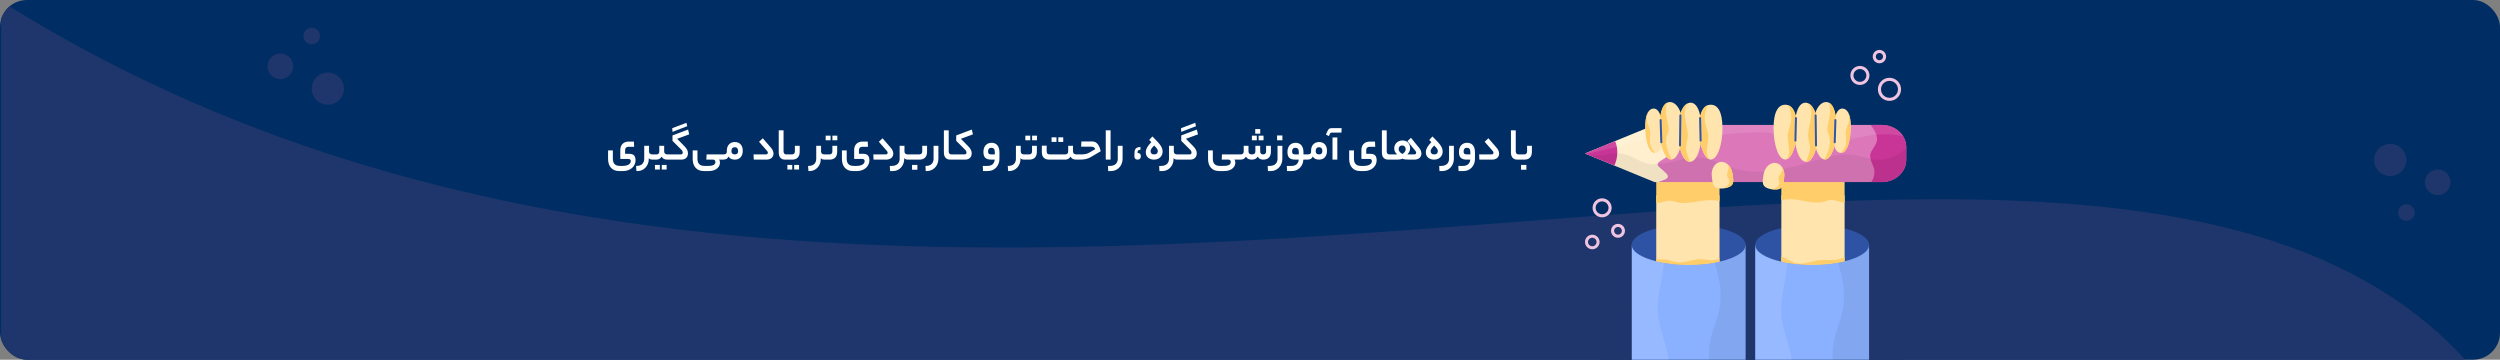 <svg width="1112" height="160" viewBox="0 0 1112 160" fill="none" xmlns="http://www.w3.org/2000/svg">
<rect x="0" y="0" width="1112" height="160" fill="#808080" stroke="none"/>
<g clip-path="url(#clip0_10291_106736)">
<rect width="1112" height="160" rx="12" fill="#002E64"/>
<path d="M0.5 161V0.5C394.5 249 924 -31 1097.5 161H0.5Z" fill="#1E366B"/>
<path d="M849.97 153.45C849.071 162.149 835.484 165.748 827.634 167.096C827.608 167.1 827.594 167.106 827.568 167.113C825.216 167.612 822.557 167.939 819.498 168.028C818.026 168.073 816.48 168.046 814.874 167.963C810.716 167.763 806.151 167.21 801.474 166.632C799.954 166.343 798.422 166.054 796.882 165.799C794.983 165.469 793.058 165.187 791.125 165.029C788.153 164.767 785.195 164.767 782.243 164.95C781.643 164.939 781.057 164.95 780.477 164.963C779.824 164.977 779.178 165.001 778.538 165.042C776.779 165.153 775.146 165.29 773.594 165.455C773.587 165.455 773.567 165.459 773.56 165.459C768.323 166.023 764.092 166.886 759.86 167.712C759.161 167.846 758.454 167.984 757.748 168.114L757.721 168.118L742.262 169.993H742.255C741.989 170.003 741.716 170.01 741.442 170.02C741.276 170.03 741.116 170.034 740.949 170.037C738.684 170.103 736.478 170.034 734.359 169.852C734.093 169.831 733.833 169.803 733.566 169.772C733.08 169.721 732.593 169.662 732.107 169.604C731.827 169.569 731.554 169.532 731.267 169.49C730.428 169.377 729.595 169.239 728.782 169.074C728.369 168.995 727.969 168.919 727.562 168.83C727.389 168.795 727.209 168.758 727.043 168.716C726.523 168.599 726.01 168.472 725.497 168.345C713.782 165.373 706.159 156.732 712.323 149.958C717.927 143.794 723.278 135.067 720.766 129.477C716.354 119.673 704.407 115.06 720.512 105.332C730.354 99.391 751.038 105.965 773.201 105.731C784.335 105.614 794.124 102.177 803.892 99.415C813.654 96.656 825.555 94.462 835.664 96.87C843.38 98.71 848.191 102.951 849.511 107.286C850.697 111.2 849.351 115.311 845.732 118.806C842.094 122.318 836.177 125.321 834.704 129.236C833.105 133.484 837.143 137.709 841.354 141.448C845.559 145.19 850.417 149.129 849.97 153.45Z" fill="#1E366B"/>
<path d="M776.448 108.93V160.696C775.583 160.909 774.711 161.141 773.846 161.38C773.839 161.38 773.819 161.387 773.813 161.387C769.248 162.681 764.683 164.426 760.118 166.026L758.028 166.51L758.002 166.517L742.563 170.134H742.556L741.731 170.326C740.866 170.36 740.008 170.379 739.149 170.346C737.659 170.293 736.161 170.134 734.671 169.862C734.405 169.822 734.145 169.769 733.879 169.709C733.393 169.61 732.907 169.497 732.422 169.384C732.142 169.318 731.869 169.245 731.583 169.165C730.751 168.933 729.919 168.661 729.101 168.362C728.688 168.209 728.289 168.063 727.883 167.891C727.71 167.824 727.531 167.751 727.364 167.672C726.852 167.459 726.333 167.227 725.82 166.988V108.93H776.448Z" fill="#8AB1FF"/>
<path opacity="0.102" d="M741.733 170.333C740.874 170.366 740.009 170.386 739.151 170.353C734.646 170.2 730.147 169.059 725.809 167.002V108.937H739.53C739.936 111.253 740.169 113.602 740.103 115.766C739.856 123.876 736.828 131.515 737.461 139.565C738.066 147.138 741.839 153.396 742.199 161.015C742.352 164.128 741.906 167.234 741.733 170.333Z" fill="white"/>
<path opacity="0.059" d="M776.451 108.93V160.703C771 162.017 765.564 164.128 760.114 166.026C760.147 165.714 760.167 165.389 760.18 165.057C760.373 160.962 759.981 156.794 760.533 152.785C761.318 147.171 763.88 142.571 764.858 137.023C765.717 132.099 765.264 126.756 764.133 121.984C763.028 117.285 761.305 113.064 759.555 108.936H776.451V108.93Z" fill="black"/>
<path d="M776.45 108.929C776.45 111.949 772.137 114.617 765.563 116.216C765.33 116.269 765.084 116.335 764.837 116.375C760.885 117.278 756.18 117.796 751.129 117.796C746.072 117.796 741.367 117.278 737.421 116.389C737.175 116.335 736.935 116.269 736.695 116.216C730.114 114.617 725.809 111.949 725.809 108.929C725.809 105.902 730.107 103.241 736.695 101.628C736.928 101.575 737.175 101.509 737.421 101.456C741.374 100.566 746.078 100.049 751.129 100.049C756.187 100.049 760.891 100.567 764.837 101.469C765.084 101.509 765.323 101.575 765.563 101.628C772.137 103.241 776.45 105.916 776.45 108.929Z" fill="#2E53A4"/>
<path d="M764.841 86.872V116.379C760.888 117.282 756.184 117.799 751.133 117.799C746.075 117.799 741.371 117.282 737.425 116.392C737.178 116.339 736.939 116.273 736.699 116.22V86.872H764.841Z" fill="#FFE4AD"/>
<path d="M736.699 79.729V90.322C738.729 90.288 740.785 89.18 742.881 89.319C743.893 89.392 744.838 89.737 745.803 89.963C749.17 90.733 752.73 89.996 756.157 89.452C759.038 88.994 762.146 88.709 764.848 89.499V81.123C763.224 80.353 761.128 80.566 759.218 80.512C757.368 80.459 755.551 80.134 753.748 79.723H736.699V79.729Z" fill="#FFCE6B"/>
<path d="M831.362 108.93V162.614C830.185 163.351 829.007 163.995 827.796 164.566C827.776 164.572 827.762 164.586 827.742 164.592C823.603 166.51 819.298 167.406 815.006 167.147C814.36 167.127 813.721 167.061 813.082 166.975C809.236 166.451 805.463 165.05 801.683 163.67C800.166 163.112 798.635 162.555 797.098 162.064C795.202 161.426 793.279 160.882 791.349 160.577C788.381 160.073 785.426 160.073 782.478 160.424C781.893 160.484 781.3 160.564 780.715 160.657V108.943H831.362V108.93Z" fill="#8AB1FF"/>
<path opacity="0.059" d="M831.365 108.93V162.614C826.161 165.88 820.571 167.479 815.008 167.147C815.048 166.762 815.074 166.358 815.094 165.953C815.287 161.791 814.895 157.557 815.447 153.482C816.232 147.775 818.794 143.102 819.772 137.468C820.631 132.464 820.178 127.035 819.047 122.19C817.942 117.411 816.219 113.131 814.469 108.93H831.365Z" fill="black"/>
<path opacity="0.102" d="M797.106 162.056C795.21 161.419 793.286 160.875 791.357 160.57C788.389 160.065 785.434 160.065 782.486 160.417C781.901 160.477 781.308 160.556 780.723 160.649V108.936H794.444C794.85 111.285 795.083 113.674 795.017 115.871C794.77 124.107 791.743 131.866 792.375 140.049C792.98 147.741 796.747 154.092 797.106 161.844C797.106 161.91 797.119 161.977 797.106 162.056Z" fill="white"/>
<path d="M831.365 108.928C831.365 111.948 827.053 114.616 820.478 116.215C816.392 117.211 811.408 117.795 806.044 117.795C800.987 117.795 796.282 117.277 792.336 116.388C785.349 114.808 780.73 112.054 780.73 108.928C780.73 105.795 785.349 103.048 792.336 101.462C796.289 100.572 800.993 100.055 806.044 100.055C811.408 100.055 816.385 100.639 820.478 101.634C827.053 103.24 831.365 105.915 831.365 108.928Z" fill="#2E53A4"/>
<path d="M820.482 86.867V116.215C816.396 117.21 811.412 117.794 806.048 117.794C800.991 117.794 796.286 117.277 792.34 116.387V86.867H820.482Z" fill="#FFE4AD"/>
<path d="M820.477 77.59V90.14C818.447 90.1 816.391 88.786 814.295 88.952C813.283 89.038 812.338 89.45 811.373 89.715C808.006 90.624 804.446 89.755 801.019 89.111C798.138 88.574 795.03 88.235 792.328 89.164V79.242C793.952 78.333 796.048 78.585 797.958 78.519C799.808 78.453 801.624 78.074 803.428 77.59H820.477Z" fill="#FFCE6B"/>
<path d="M820.474 114.379V116.224C816.388 117.22 811.404 117.804 806.04 117.804C800.983 117.804 796.278 117.286 792.332 116.397V113.975C794.987 115.295 797.549 117.028 800.497 117.207C803.192 117.379 805.787 116.211 808.476 115.806C811.144 115.415 813.873 115.773 816.548 115.501C817.892 115.355 819.27 115.003 820.474 114.379Z" fill="#FFCE6B"/>
<path d="M764.845 114.803V116.382C760.892 117.285 756.188 117.803 751.137 117.803C746.079 117.803 741.375 117.285 737.428 116.396C737.182 116.342 736.943 116.276 736.703 116.223V114.949C737.043 115.121 737.428 115.234 737.794 115.307C738.759 115.48 739.751 115.4 740.736 115.5C742.586 115.679 744.349 116.455 746.206 116.641C749.753 116.993 753.206 115.148 756.773 115.274C758.896 115.36 761.045 116.123 763.102 115.599C763.727 115.447 764.313 115.168 764.845 114.803Z" fill="#FFCE6B"/>
<path d="M847.9 65.459V71.1C847.9 76.562 843.023 80.989 837 80.989H735.918V55.57H837C841.099 55.57 844.68 57.628 846.53 60.661C847.408 62.081 847.9 63.72 847.9 65.459Z" fill="#DC77BA"/>
<path d="M847.898 65.459V71.1C847.898 76.562 843.02 80.989 836.998 80.989H832.326C832.453 80.803 832.579 80.604 832.699 80.405C833.704 78.706 833.99 76.675 833.504 74.803C833.132 73.41 832.346 72.062 832.014 70.689C831.867 70.098 831.807 69.507 831.887 68.91C832.167 66.793 834.17 65.18 834.742 63.109C835.454 60.495 833.757 57.88 832.133 55.623C832.113 55.61 832.107 55.583 832.087 55.563H836.998C843.02 55.57 847.898 59.997 847.898 65.459Z" fill="#C93497"/>
<path opacity="0.059" d="M847.9 66.048V71.098C847.9 76.561 843.023 80.987 837 80.987H735.918V72.851C737.382 72.93 738.846 72.89 740.297 72.704C745.288 72.067 750.052 69.891 755.09 70.037C760.799 70.203 765.83 73.282 771.24 74.915C782.906 78.419 795.596 75.047 807.254 71.517C812.838 69.838 818.667 68.099 824.47 68.935C827.032 69.306 829.494 70.176 832.023 70.68C832.861 70.846 833.7 70.972 834.551 71.032C839.263 71.351 843.954 69.466 847.375 66.512C847.548 66.366 847.727 66.214 847.9 66.048Z" fill="black"/>
<path d="M738.199 74.463C737.794 74.118 737.361 73.74 737.308 73.242C737.288 73.089 737.314 72.937 737.374 72.791C737.521 72.412 737.853 72.08 738.193 71.822C739.098 71.165 740.163 70.72 740.994 69.983C741.826 69.253 742.378 68.072 741.853 67.129C741.653 66.771 741.327 66.492 741.001 66.22C740.169 65.537 739.311 64.893 738.439 64.276C737.813 63.844 737.101 63.207 737.348 62.523C737.494 62.105 737.947 61.866 738.339 61.641C738.938 61.289 739.484 60.871 739.99 60.4C740.316 60.094 740.615 59.743 740.821 59.364C741.001 59.026 741.101 58.674 741.054 58.296C740.954 57.453 740.189 56.829 739.411 56.391C738.812 56.053 738.193 55.774 737.541 55.562H735.917L732.377 57.022L718.422 62.756L705 68.278L705.559 68.51L706.604 68.941L718.036 73.64L732.623 79.633L735.91 80.987H737.507C738.426 80.662 739.344 80.323 740.256 79.978C740.948 79.713 741.746 79.348 741.866 78.664C741.966 78.073 741.513 77.529 741.074 77.091C740.163 76.175 739.191 75.299 738.199 74.463Z" fill="#FFEFCF"/>
<path d="M719.382 67.759C719.382 67.912 719.382 68.078 719.362 68.237C719.308 70.188 718.829 72.033 718.044 73.639L706.612 68.94L705.567 68.509L705.008 68.277L718.43 62.755C718.756 63.558 718.996 64.414 719.162 65.297C719.308 66.093 719.382 66.916 719.382 67.759Z" fill="#C93497"/>
<path opacity="0.102" d="M846.53 60.66C843.249 59.804 839.749 59.605 836.322 59.797C831.144 60.109 826.1 61.291 821.043 62.326C813.084 63.939 804.56 65.153 796.973 62.472C794.518 61.603 792.235 60.342 789.713 59.645C786.732 58.815 783.564 58.795 780.457 58.875C775.446 59.001 770.442 59.359 765.477 59.944C762.343 60.315 759.156 60.767 756.028 60.295C753.493 59.917 751.09 58.935 748.542 58.63C745.953 58.318 743.365 58.729 740.822 59.366C739.525 59.685 738.234 60.07 736.956 60.448C736.61 60.547 736.257 60.654 735.918 60.753C734.527 61.165 733.13 61.563 731.726 61.948C727.553 63.129 723.361 64.244 719.155 65.299C714.65 66.441 710.118 67.503 705.567 68.505L705.008 68.273L718.43 62.751L732.385 57.017L735.925 55.557H837.007C841.1 55.57 844.68 57.627 846.53 60.66Z" fill="white"/>
<path opacity="0.059" d="M741.868 78.672C741.748 79.355 740.956 79.72 740.257 79.986C739.346 80.331 738.434 80.669 737.509 80.995H735.912L732.625 79.641L718.038 73.648L706.605 68.949C708.735 69.154 710.898 69.154 713.027 68.936C715.143 68.716 717.253 68.278 719.356 68.245C720.114 68.232 720.873 68.259 721.631 68.385C724.406 68.836 726.815 70.323 729.311 71.511C730.103 71.889 730.948 72.241 731.813 72.513C733.157 72.938 734.548 73.183 735.912 73.07C736.398 73.037 736.89 72.944 737.369 72.798C737.316 72.944 737.289 73.09 737.303 73.249C737.356 73.747 737.789 74.126 738.195 74.471C739.186 75.307 740.151 76.183 741.069 77.105C741.515 77.537 741.968 78.081 741.868 78.672Z" fill="black"/>
<path d="M823.139 58.224C822.726 65.173 820.896 67.967 818.86 68.013H818.667C817.496 67.94 816.498 67.011 815.919 64.974C815.905 64.914 815.886 64.854 815.872 64.781C815.872 64.781 815.872 64.781 815.872 64.768C815.433 63.135 815.267 60.846 815.446 57.773C815.613 54.959 815.959 52.881 816.451 51.401V51.388C816.464 51.361 816.464 51.355 816.478 51.342C817.25 49.072 818.348 48.222 819.632 48.289C820.47 48.335 821.256 48.786 821.881 49.742V49.755C822.833 51.242 823.385 53.91 823.139 58.224Z" fill="#FFE4AD"/>
<path d="M816.86 56.984C816.86 59.964 816.514 62.718 815.922 64.975C815.802 65.459 815.662 65.93 815.509 66.368C814.564 69.182 813.2 70.954 811.669 70.954C811.623 70.954 811.563 70.954 811.516 70.941C810.046 70.822 808.741 69.076 807.83 66.328C807.796 66.236 807.757 66.143 807.737 66.043C806.951 63.607 806.492 60.442 806.492 56.977C806.492 54.249 806.858 52 807.477 50.228C807.49 50.135 807.524 50.048 807.557 49.956C808.662 46.903 810.472 45.383 812.262 45.383C812.701 45.383 813.113 45.476 813.493 45.668C814.917 46.332 815.935 48.243 816.454 51.389V51.402C816.481 51.449 816.481 51.482 816.481 51.535C816.727 53.075 816.86 54.88 816.86 56.984Z" fill="#FFE4AD"/>
<path d="M808.563 58.239C808.563 61.073 808.304 63.562 807.838 65.612C807.804 65.752 807.765 65.911 807.731 66.05C806.806 69.807 805.196 71.984 803.373 71.984H803.326C801.31 71.937 799.566 69.243 798.728 64.716C798.741 64.703 798.741 64.703 798.728 64.69C798.681 64.404 798.635 64.112 798.588 63.814C798.342 62.161 798.195 60.29 798.195 58.232C798.195 55.631 798.395 53.421 798.741 51.635C798.741 51.622 798.741 51.622 798.741 51.609C798.788 51.397 798.834 51.197 798.894 50.992C798.894 50.978 798.894 50.978 798.894 50.965C799.713 47.421 801.216 45.669 803.08 45.669C803.599 45.669 804.111 45.808 804.61 46.08C805.748 46.718 806.753 48.091 807.478 50.215C807.512 50.321 807.552 50.441 807.585 50.547C807.585 50.547 807.585 50.547 807.585 50.56C808.197 52.545 808.563 55.093 808.563 58.239Z" fill="#FFE4AD"/>
<path d="M799.244 56.985C799.244 59.055 799.078 61.013 798.785 62.779C798.725 63.13 798.652 63.475 798.585 63.82C797.827 67.464 796.489 70.085 794.899 70.769C794.626 70.902 794.34 70.962 794.06 70.962C791.205 70.962 788.883 64.71 788.883 56.991C788.883 49.286 791.205 46.578 794.06 46.578C794.533 46.578 794.998 46.651 795.438 46.817C796.895 47.348 798.093 48.815 798.745 51.629C798.745 51.642 798.745 51.642 798.745 51.655C798.791 51.834 798.825 52.007 798.865 52.186C799.104 53.5 799.244 55.093 799.244 56.985Z" fill="#FFE4AD"/>
<path d="M823.142 58.225C822.73 65.174 820.9 67.968 818.863 68.015C819.396 67.152 820.188 66.362 820.64 65.44C821.778 63.11 820.613 60.296 821.152 57.768C821.459 56.374 822.264 55.12 822.49 53.712C822.703 52.379 822.397 51.038 821.884 49.764C822.836 51.244 823.388 53.912 823.142 58.225Z" fill="#FFCE6B"/>
<path d="M816.373 55.246C816.254 56.241 816.041 57.23 816.027 58.239C816.014 59.102 816.147 59.951 816.207 60.814C816.28 62.135 816.134 63.462 815.874 64.776C815.874 64.79 815.874 64.79 815.874 64.79C815.768 65.32 815.648 65.851 815.508 66.376C814.563 69.19 813.199 70.962 811.669 70.962C811.622 70.962 811.562 70.962 811.516 70.948C811.635 70.676 811.775 70.404 811.908 70.132C813.452 66.966 814.643 63.29 813.485 59.965C813.239 59.268 812.893 58.591 812.807 57.861C812.727 57.243 812.84 56.62 812.973 56.002C813.386 53.945 813.918 51.914 814.031 49.817C814.091 48.423 813.958 46.983 813.499 45.669C814.923 46.333 815.941 48.244 816.46 51.39C816.473 51.363 816.473 51.357 816.487 51.343V51.536C816.513 52.777 816.513 54.005 816.373 55.246Z" fill="#FFCE6B"/>
<path d="M807.836 65.095V65.612C807.836 65.851 807.836 66.097 807.823 66.336C807.789 66.243 807.749 66.15 807.73 66.05C806.805 69.807 805.194 71.984 803.371 71.984H803.324C804.01 69.953 805.088 67.988 805.068 65.851C805.054 64.385 804.522 62.978 804.336 61.538C803.97 58.737 804.881 55.956 805.367 53.188C805.78 50.799 805.82 48.131 804.609 46.094C805.746 46.731 806.751 48.105 807.477 50.228C807.49 50.136 807.523 50.049 807.556 49.956C807.57 50.155 807.583 50.361 807.583 50.56C807.583 50.56 807.583 50.56 807.583 50.574C807.596 50.713 807.596 50.859 807.596 50.998C807.676 55.697 807.756 60.403 807.836 65.095Z" fill="#FFCE6B"/>
<path d="M798.851 52.174C798.778 53.819 798.605 55.459 798.592 57.105C798.565 58.996 798.771 60.888 798.785 62.779C798.798 63.35 798.785 63.914 798.751 64.478C798.751 64.551 798.738 64.618 798.725 64.691C798.678 64.405 798.632 64.113 798.585 63.815C797.826 67.458 796.489 70.08 794.898 70.763C795.304 70.08 795.577 69.296 795.69 68.52C795.95 66.934 795.704 65.328 795.477 63.742C795.251 62.155 795.025 60.536 795.324 58.963C795.537 57.875 795.976 56.846 796.283 55.771C797.121 52.817 796.795 49.552 795.431 46.798C796.888 47.329 798.086 48.795 798.738 51.609C798.785 51.397 798.831 51.198 798.891 50.992C798.891 51.397 798.878 51.789 798.851 52.174Z" fill="#FFCE6B"/>
<path d="M816.389 53.419C816.289 56.711 816.19 59.996 816.09 63.288" stroke="#3256A5" stroke-width="0.891" stroke-miterlimit="10" stroke-linecap="round"/>
<path d="M807.594 51.328C807.647 55.788 807.707 60.241 807.76 64.701" stroke="#3256A5" stroke-width="0.891" stroke-miterlimit="10" stroke-linecap="round"/>
<path d="M798.836 52.496C798.762 55.848 798.689 59.199 798.609 62.551" stroke="#3256A5" stroke-width="0.891" stroke-miterlimit="10" stroke-linecap="round"/>
<path d="M731.893 58.225C732.305 65.174 734.135 67.968 736.172 68.014H736.365C737.536 67.941 738.534 67.012 739.113 64.975C739.126 64.915 739.146 64.855 739.16 64.782C739.16 64.782 739.16 64.782 739.16 64.769C739.599 63.136 739.765 60.846 739.585 57.774C739.419 54.96 739.073 52.882 738.581 51.402V51.389C738.567 51.362 738.567 51.356 738.554 51.343C737.782 49.073 736.684 48.223 735.4 48.29C734.561 48.336 733.776 48.788 733.151 49.743V49.756C732.199 51.243 731.64 53.911 731.893 58.225Z" fill="#FFE4AD"/>
<path d="M738.176 56.984C738.176 59.964 738.522 62.718 739.114 64.975C739.234 65.459 739.374 65.93 739.527 66.368C740.472 69.182 741.836 70.954 743.366 70.954C743.413 70.954 743.473 70.954 743.519 70.941C744.99 70.822 746.294 69.076 747.206 66.328C747.239 66.236 747.279 66.143 747.299 66.043C748.084 63.607 748.544 60.442 748.544 56.977C748.544 54.249 748.178 52 747.559 50.228C747.545 50.135 747.512 50.048 747.479 49.956C746.374 46.903 744.564 45.383 742.774 45.383C742.335 45.383 741.922 45.476 741.543 45.668C740.119 46.332 739.101 48.243 738.582 51.389V51.402C738.555 51.449 738.555 51.482 738.555 51.535C738.302 53.075 738.176 54.88 738.176 56.984Z" fill="#FFE4AD"/>
<path d="M746.473 58.239C746.473 61.073 746.732 63.562 747.198 65.612C747.231 65.752 747.271 65.911 747.304 66.05C748.229 69.807 749.84 71.984 751.663 71.984H751.71C753.726 71.937 755.47 69.243 756.308 64.716C756.295 64.703 756.295 64.703 756.308 64.69C756.355 64.404 756.401 64.112 756.448 63.814C756.694 62.161 756.84 60.29 756.84 58.232C756.84 55.631 756.641 53.421 756.295 51.635C756.295 51.622 756.295 51.622 756.295 51.609C756.248 51.397 756.202 51.197 756.142 50.992C756.142 50.978 756.142 50.978 756.142 50.965C755.323 47.421 753.819 45.669 751.956 45.669C751.437 45.669 750.925 45.808 750.425 46.08C749.288 46.718 748.283 48.091 747.557 50.215C747.524 50.321 747.484 50.441 747.451 50.547C747.451 50.547 747.451 50.547 747.451 50.56C746.839 52.545 746.473 55.093 746.473 58.239Z" fill="#FFE4AD"/>
<path d="M755.789 56.986C755.789 59.056 755.955 61.014 756.248 62.779C756.308 63.131 756.381 63.476 756.448 63.821C757.206 67.465 758.544 70.087 760.134 70.77C760.407 70.903 760.693 70.963 760.973 70.963C763.828 70.963 766.15 64.711 766.15 56.992C766.15 49.287 763.828 46.579 760.973 46.579C760.5 46.579 760.035 46.652 759.595 46.818C758.138 47.349 756.94 48.816 756.288 51.63C756.288 51.643 756.288 51.643 756.288 51.656C756.242 51.835 756.208 52.008 756.168 52.187C755.929 53.501 755.789 55.094 755.789 56.986Z" fill="#FFE4AD"/>
<path d="M731.893 58.227C732.305 65.175 734.135 67.969 736.172 68.016C735.639 67.153 734.847 66.363 734.395 65.441C733.257 63.111 734.422 60.297 733.883 57.769C733.576 56.375 732.771 55.12 732.545 53.714C732.332 52.38 732.638 51.039 733.151 49.765C732.199 51.245 731.64 53.913 731.893 58.227Z" fill="#FFCE6B"/>
<path d="M738.662 55.246C738.782 56.241 738.995 57.23 739.008 58.239C739.022 59.102 738.889 59.951 738.829 60.814C738.756 62.135 738.902 63.462 739.161 64.776C739.161 64.79 739.161 64.79 739.161 64.79C739.268 65.32 739.388 65.851 739.527 66.376C740.472 69.19 741.837 70.962 743.367 70.962C743.414 70.962 743.474 70.962 743.52 70.948C743.4 70.676 743.261 70.404 743.128 70.132C741.584 66.966 740.393 63.29 741.55 59.965C741.797 59.268 742.143 58.591 742.229 57.861C742.309 57.243 742.196 56.62 742.063 56.002C741.65 53.945 741.118 51.914 741.005 49.817C740.945 48.423 741.078 46.983 741.537 45.669C740.113 46.333 739.095 48.244 738.576 51.39C738.563 51.363 738.563 51.357 738.549 51.343V51.536C738.516 52.777 738.516 54.005 738.662 55.246Z" fill="#FFCE6B"/>
<path d="M747.191 65.095V65.612C747.191 65.851 747.191 66.097 747.205 66.336C747.238 66.243 747.278 66.15 747.298 66.05C748.223 69.807 749.833 71.984 751.657 71.984H751.703C751.018 69.953 749.94 67.988 749.96 65.851C749.973 64.385 750.505 62.978 750.692 61.538C751.058 58.737 750.146 55.956 749.66 53.188C749.248 50.799 749.208 48.131 750.419 46.094C749.281 46.731 748.276 48.105 747.551 50.228C747.537 50.136 747.504 50.049 747.471 49.956C747.458 50.155 747.444 50.361 747.444 50.56C747.444 50.56 747.444 50.56 747.444 50.574C747.431 50.713 747.431 50.859 747.431 50.998C747.358 55.697 747.278 60.403 747.191 65.095Z" fill="#FFCE6B"/>
<path d="M756.177 52.175C756.25 53.821 756.423 55.46 756.436 57.106C756.463 58.997 756.257 60.889 756.243 62.78C756.23 63.351 756.243 63.915 756.276 64.479C756.276 64.552 756.29 64.618 756.303 64.692C756.35 64.406 756.396 64.114 756.443 63.816C757.201 67.459 758.539 70.081 760.129 70.764C759.724 70.081 759.451 69.297 759.338 68.521C759.078 66.935 759.324 65.329 759.55 63.742C759.777 62.156 760.003 60.537 759.704 58.964C759.491 57.876 759.051 56.847 758.745 55.772C757.907 52.818 758.233 49.553 759.597 46.799C758.14 47.33 756.942 48.797 756.29 51.611C756.243 51.398 756.197 51.199 756.137 50.993C756.143 51.398 756.157 51.79 756.177 52.175Z" fill="#FFCE6B"/>
<path d="M738.648 53.418C738.748 56.71 738.848 59.995 738.948 63.287" stroke="#3256A5" stroke-width="0.891" stroke-miterlimit="10" stroke-linecap="round"/>
<path d="M747.436 51.329C747.383 55.789 747.323 60.242 747.27 64.702" stroke="#3256A5" stroke-width="0.891" stroke-miterlimit="10" stroke-linecap="round"/>
<path d="M756.203 52.497C756.276 55.849 756.35 59.2 756.429 62.552" stroke="#3256A5" stroke-width="0.891" stroke-miterlimit="10" stroke-linecap="round"/>
<path d="M788.124 84.2L788.017 84.18C783.146 83.39 783.938 80.842 784.43 77.636C784.929 74.397 787.398 72.095 789.92 72.48C791.158 72.665 792.176 73.468 792.848 74.617C793.554 75.818 793.853 77.384 793.6 79.037C793.108 82.269 793.481 84.844 788.124 84.2Z" fill="#FFE4AD"/>
<path d="M788.122 84.2L788.016 84.18C788.488 84.087 788.927 83.968 789.353 83.795C790.431 83.37 791.336 82.581 791.429 81.605C791.503 80.676 790.857 79.72 791.077 78.817C791.203 78.28 791.629 77.835 791.968 77.364C792.554 76.548 792.84 75.592 792.847 74.623C793.552 75.824 793.852 77.391 793.599 79.043C793.106 82.269 793.479 84.844 788.122 84.2Z" fill="#FFCE6B"/>
<path d="M766.735 83.777L766.628 83.79C761.724 84.348 761.797 81.68 761.404 78.461C761.005 75.209 762.755 72.322 765.291 72.016C766.535 71.864 767.726 72.362 768.684 73.284C769.689 74.246 770.408 75.68 770.608 77.339C771.007 80.578 772.065 82.954 766.735 83.777Z" fill="#FFE4AD"/>
<path d="M766.735 83.776L766.629 83.789C767.061 83.577 767.447 83.345 767.813 83.059C768.738 82.362 769.391 81.36 769.218 80.391C769.038 79.482 768.153 78.732 768.126 77.803C768.1 77.252 768.392 76.708 768.592 76.164C768.931 75.221 768.951 74.219 768.698 73.283C769.703 74.246 770.422 75.679 770.622 77.338C771.008 80.577 772.066 82.953 766.735 83.776Z" fill="#FFCE6B"/>
<path d="M827.288 37.1C829.25 37.1 830.841 35.513 830.841 33.556C830.841 31.598 829.25 30.012 827.288 30.012C825.325 30.012 823.734 31.598 823.734 33.556C823.734 35.513 825.325 37.1 827.288 37.1Z" stroke="#F0C3E0" stroke-width="1.377" stroke-miterlimit="10"/>
<path d="M835.965 27.457C837.229 27.457 838.254 26.435 838.254 25.174C838.254 23.913 837.229 22.891 835.965 22.891C834.701 22.891 833.676 23.913 833.676 25.174C833.676 26.435 834.701 27.457 835.965 27.457Z" stroke="#F0C3E0" stroke-width="1.377" stroke-miterlimit="10"/>
<path d="M840.438 44.188C842.904 44.188 844.903 42.194 844.903 39.734C844.903 37.275 842.904 35.281 840.438 35.281C837.972 35.281 835.973 37.275 835.973 39.734C835.973 42.194 837.972 44.188 840.438 44.188Z" stroke="#F0C3E0" stroke-width="1.377" stroke-miterlimit="10"/>
<path d="M712.612 95.981C714.575 95.981 716.166 94.394 716.166 92.437C716.166 90.479 714.575 88.893 712.612 88.893C710.65 88.893 709.059 90.479 709.059 92.437C709.059 94.394 710.65 95.981 712.612 95.981Z" stroke="#F0C3E0" stroke-width="1.377" stroke-miterlimit="10"/>
<path d="M719.686 105.067C721.017 105.067 722.095 103.991 722.095 102.664C722.095 101.337 721.017 100.262 719.686 100.262C718.356 100.262 717.277 101.337 717.277 102.664C717.277 103.991 718.356 105.067 719.686 105.067Z" stroke="#F0C3E0" stroke-width="1.377" stroke-miterlimit="10"/>
<path d="M708.247 110.205C709.669 110.205 710.822 109.055 710.822 107.637C710.822 106.218 709.669 105.068 708.247 105.068C706.825 105.068 705.672 106.218 705.672 107.637C705.672 109.055 706.825 110.205 708.247 110.205Z" stroke="#F0C3E0" stroke-width="1.339" stroke-miterlimit="10"/>
<path d="M124.708 35.181C127.86 35.181 130.415 32.633 130.415 29.489C130.415 26.345 127.86 23.797 124.708 23.797C121.555 23.797 119 26.345 119 29.489C119 32.633 121.555 35.181 124.708 35.181Z" fill="#1E366B"/>
<path d="M138.645 19.693C140.676 19.693 142.322 18.052 142.322 16.026C142.322 14.001 140.676 12.359 138.645 12.359C136.615 12.359 134.969 14.001 134.969 16.026C134.969 18.052 136.615 19.693 138.645 19.693Z" fill="#1E366B"/>
<path d="M145.828 46.566C149.789 46.566 153 43.364 153 39.413C153 35.463 149.789 32.261 145.828 32.261C141.867 32.261 138.656 35.463 138.656 39.413C138.656 43.364 141.867 46.566 145.828 46.566Z" fill="#1E366B"/>
<path d="M1084.29 75.385C1081.14 75.385 1078.59 77.934 1078.59 81.077C1078.59 84.221 1081.14 86.769 1084.29 86.769C1087.44 86.769 1090 84.221 1090 81.077C1090 77.934 1087.44 75.385 1084.29 75.385Z" fill="#1E366B"/>
<path d="M1070.35 90.873C1068.32 90.873 1066.68 92.515 1066.68 94.54C1066.68 96.565 1068.32 98.207 1070.35 98.207C1072.39 98.207 1074.03 96.565 1074.03 94.54C1074.03 92.515 1072.39 90.873 1070.35 90.873Z" fill="#1E366B"/>
<path d="M1063.17 64.001C1059.21 64.001 1056 67.203 1056 71.153C1056 75.103 1059.21 78.306 1063.17 78.306C1067.13 78.306 1070.34 75.103 1070.34 71.153C1070.34 67.203 1067.13 64.001 1063.17 64.001Z" fill="#1E366B"/>
<path d="M276.962 73.793C278.096 73.793 278.978 73.597 279.608 73.205C280.252 72.813 280.574 72.302 280.574 71.672C280.574 71.378 280.497 71.147 280.343 70.979C280.189 70.797 279.916 70.706 279.524 70.706H275.912V66.695C275.912 66.149 275.996 65.652 276.164 65.204C276.332 64.742 276.57 64.35 276.878 64.028C277.2 63.692 277.585 63.433 278.033 63.251C278.481 63.069 278.985 62.978 279.545 62.978H281.96L282.065 65.288H279.503C279.097 65.288 278.754 65.414 278.474 65.666C278.194 65.904 278.054 66.268 278.054 66.758V68.417H279.902C280.448 68.417 280.896 68.487 281.246 68.627C281.61 68.767 281.897 68.963 282.107 69.215C282.317 69.467 282.464 69.768 282.548 70.118C282.646 70.468 282.695 70.86 282.695 71.294C282.695 71.966 282.555 72.596 282.275 73.184C282.009 73.772 281.631 74.276 281.141 74.696C280.651 75.13 280.07 75.466 279.398 75.704C278.74 75.956 278.026 76.082 277.256 76.082H275.429C273.861 76.082 272.643 75.599 271.775 74.633C270.907 73.667 270.473 72.344 270.473 70.664V66.905H272.594V70.58C272.594 71.07 272.65 71.511 272.762 71.903C272.874 72.295 273.049 72.631 273.287 72.911C273.539 73.191 273.861 73.408 274.253 73.562C274.659 73.716 275.149 73.793 275.723 73.793H276.962ZM288.693 67.346C288.693 67.794 288.833 68.13 289.113 68.354C289.393 68.578 289.743 68.69 290.163 68.69H290.394C290.702 68.69 290.856 69.061 290.856 69.803C290.856 70.601 290.702 71 290.394 71H290.163C289.883 71 289.596 70.958 289.302 70.874C289.022 70.776 288.784 70.587 288.588 70.307V70.664C288.588 71.42 288.462 72.127 288.21 72.785C287.958 73.443 287.608 74.017 287.16 74.507C286.726 74.997 286.201 75.382 285.585 75.662C284.983 75.942 284.325 76.082 283.611 76.082H283.086L282.918 73.793H283.254C283.842 73.793 284.346 73.702 284.766 73.52C285.186 73.352 285.522 73.121 285.774 72.827C286.04 72.533 286.236 72.197 286.362 71.819C286.488 71.441 286.551 71.056 286.551 70.664V64.847H288.693V67.346ZM291.854 68.69C292.792 68.69 293.261 68.235 293.261 67.325V64.847H295.424V67.325C295.424 67.815 295.571 68.165 295.865 68.375C296.173 68.585 296.53 68.69 296.936 68.69H297.482C297.804 68.69 297.965 69.061 297.965 69.803C297.965 70.601 297.804 71 297.482 71H296.873C296.341 71 295.858 70.916 295.424 70.748C294.99 70.566 294.612 70.209 294.29 69.677C293.94 70.209 293.562 70.566 293.156 70.748C292.75 70.916 292.316 71 291.854 71H290.384C290.202 71 290.083 70.909 290.027 70.727C289.957 70.531 289.922 70.251 289.922 69.887C289.922 69.481 289.957 69.18 290.027 68.984C290.083 68.788 290.202 68.69 290.384 68.69H291.854ZM296.516 75.41H294.353V73.352H296.516V75.41ZM293.492 75.41H291.329V73.352H293.492V75.41ZM299.012 57.014L305.333 54.62L305.669 56.132L299.117 58.652L299.012 57.014ZM302.687 68.69C303.065 68.69 303.324 68.613 303.464 68.459C303.618 68.305 303.695 68.116 303.695 67.892C303.695 67.682 303.653 67.479 303.569 67.283C303.499 67.073 303.338 66.849 303.086 66.611L299.117 62.642V60.248L306.068 57.623L306.551 59.765L301.196 61.739L304.283 64.868C304.633 65.218 304.92 65.54 305.144 65.834C305.368 66.114 305.543 66.387 305.669 66.653C305.795 66.905 305.879 67.164 305.921 67.43C305.977 67.682 306.005 67.948 306.005 68.228C306.005 68.718 305.921 69.138 305.753 69.488C305.599 69.838 305.382 70.125 305.102 70.349C304.836 70.573 304.514 70.741 304.136 70.853C303.772 70.951 303.373 71 302.939 71H297.479C297.297 71 297.178 70.909 297.122 70.727C297.052 70.531 297.017 70.251 297.017 69.887C297.017 69.481 297.052 69.18 297.122 68.984C297.178 68.788 297.297 68.69 297.479 68.69H302.687ZM314.993 73.793C315.609 73.793 316.12 73.751 316.526 73.667C316.946 73.583 317.275 73.464 317.513 73.31C317.765 73.156 317.94 72.967 318.038 72.743C318.15 72.533 318.206 72.302 318.206 72.05C318.206 71.77 318.129 71.525 317.975 71.315C317.821 71.105 317.562 71 317.198 71H314.174L314.3 68.69H321.587C321.895 68.69 322.049 69.061 322.049 69.803C322.049 70.601 321.895 71 321.587 71H319.781C319.963 71.14 320.082 71.322 320.138 71.546C320.208 71.77 320.243 72.043 320.243 72.365C320.243 72.743 320.159 73.149 319.991 73.583C319.823 74.017 319.543 74.416 319.151 74.78C318.773 75.158 318.262 75.466 317.618 75.704C316.988 75.956 316.211 76.082 315.287 76.082H313.061C311.493 76.082 310.275 75.599 309.407 74.633C308.539 73.667 308.105 72.344 308.105 70.664V66.905H310.226V70.58C310.226 71.07 310.282 71.511 310.394 71.903C310.506 72.295 310.681 72.631 310.919 72.911C311.171 73.191 311.493 73.408 311.885 73.562C312.291 73.716 312.781 73.793 313.355 73.793H314.993ZM321.786 68.69C322.262 68.69 322.633 68.599 322.899 68.417C323.165 68.221 323.298 67.906 323.298 67.472V67.01C323.298 66.45 323.375 65.932 323.529 65.456C323.697 64.98 323.935 64.574 324.243 64.238C324.551 63.902 324.922 63.643 325.356 63.461C325.804 63.265 326.301 63.167 326.847 63.167C327.421 63.167 327.925 63.265 328.359 63.461C328.807 63.643 329.178 63.909 329.472 64.259C329.766 64.595 329.99 65.001 330.144 65.477C330.298 65.953 330.375 66.471 330.375 67.031C330.375 68.291 330.053 69.271 329.409 69.971C328.779 70.657 327.918 71 326.826 71C326.266 71 325.727 70.895 325.209 70.685C324.705 70.461 324.32 70.111 324.054 69.635C323.788 70.181 323.445 70.545 323.025 70.727C322.605 70.909 322.192 71 321.786 71H321.597C321.415 71 321.296 70.909 321.24 70.727C321.17 70.531 321.135 70.251 321.135 69.887C321.135 69.481 321.17 69.18 321.24 68.984C321.296 68.788 321.415 68.69 321.597 68.69H321.786ZM328.317 67.178C328.317 66.702 328.205 66.303 327.981 65.981C327.771 65.659 327.386 65.498 326.826 65.498C326.294 65.498 325.909 65.659 325.671 65.981C325.447 66.289 325.335 66.695 325.335 67.199C325.335 67.689 325.468 68.06 325.734 68.312C326 68.564 326.364 68.69 326.826 68.69C327.82 68.69 328.317 68.186 328.317 67.178ZM342.961 65.75C343.339 66.184 343.612 66.618 343.78 67.052C343.962 67.472 344.053 67.885 344.053 68.291C344.053 68.669 343.983 69.026 343.843 69.362C343.717 69.684 343.521 69.971 343.255 70.223C342.989 70.461 342.653 70.65 342.247 70.79C341.855 70.93 341.4 71 340.882 71H335.275L335.17 68.69H340.525C341.211 68.69 341.554 68.431 341.554 67.913C341.554 67.661 341.435 67.402 341.197 67.136L337.627 63.062L339.286 61.508L342.961 65.75ZM349.3 71C348.908 71 348.53 70.951 348.166 70.853C347.816 70.741 347.508 70.559 347.242 70.307C346.976 70.055 346.766 69.726 346.612 69.32C346.458 68.9 346.381 68.382 346.381 67.766V57.98H348.523V67.241C348.523 67.689 348.621 68.046 348.817 68.312C349.027 68.564 349.335 68.69 349.741 68.69H350.224C350.532 68.69 350.686 69.061 350.686 69.803C350.686 70.601 350.532 71 350.224 71H349.3ZM352.158 68.69C353.096 68.69 353.565 68.235 353.565 67.325V64.847H355.707V67.472C355.707 68.634 355.413 69.516 354.825 70.118C354.237 70.706 353.411 71 352.347 71H350.226C350.044 71 349.925 70.909 349.869 70.727C349.799 70.531 349.764 70.251 349.764 69.887C349.764 69.481 349.799 69.18 349.869 68.984C349.925 68.788 350.044 68.69 350.226 68.69H352.158ZM355.413 75.41H353.25V73.352H355.413V75.41ZM352.389 75.41H350.226V73.352H352.389V75.41ZM365.207 67.346C365.207 67.794 365.347 68.13 365.627 68.354C365.907 68.578 366.257 68.69 366.677 68.69H366.908C367.216 68.69 367.37 69.061 367.37 69.803C367.37 70.601 367.216 71 366.908 71H366.677C366.397 71 366.11 70.958 365.816 70.874C365.536 70.776 365.298 70.587 365.102 70.307V70.664C365.102 71.42 364.976 72.127 364.724 72.785C364.472 73.443 364.122 74.017 363.674 74.507C363.24 74.997 362.715 75.382 362.099 75.662C361.497 75.942 360.839 76.082 360.125 76.082H359.6L359.432 73.793H359.768C360.356 73.793 360.86 73.702 361.28 73.52C361.7 73.352 362.036 73.121 362.288 72.827C362.554 72.533 362.75 72.197 362.876 71.819C363.002 71.441 363.065 71.056 363.065 70.664V64.847H365.207V67.346ZM368.83 68.69C369.768 68.69 370.237 68.235 370.237 67.325V64.847H372.379V67.472C372.379 68.634 372.085 69.516 371.497 70.118C370.909 70.706 370.083 71 369.019 71H366.898C366.716 71 366.597 70.909 366.541 70.727C366.471 70.531 366.436 70.251 366.436 69.887C366.436 69.481 366.471 69.18 366.541 68.984C366.597 68.788 366.716 68.69 366.898 68.69H368.83ZM372.442 62.39H370.258V60.332H372.442V62.39ZM369.439 62.39H367.255V60.332H369.439V62.39ZM380.978 73.793C382.112 73.793 382.994 73.597 383.624 73.205C384.268 72.813 384.59 72.302 384.59 71.672C384.59 71.378 384.513 71.147 384.359 70.979C384.205 70.797 383.932 70.706 383.54 70.706H379.928V66.695C379.928 66.149 380.012 65.652 380.18 65.204C380.348 64.742 380.586 64.35 380.894 64.028C381.216 63.692 381.601 63.433 382.049 63.251C382.497 63.069 383.001 62.978 383.561 62.978H385.976L386.081 65.288H383.519C383.113 65.288 382.77 65.414 382.49 65.666C382.21 65.904 382.07 66.268 382.07 66.758V68.417H383.918C384.464 68.417 384.912 68.487 385.262 68.627C385.626 68.767 385.913 68.963 386.123 69.215C386.333 69.467 386.48 69.768 386.564 70.118C386.662 70.468 386.711 70.86 386.711 71.294C386.711 71.966 386.571 72.596 386.291 73.184C386.025 73.772 385.647 74.276 385.157 74.696C384.667 75.13 384.086 75.466 383.414 75.704C382.756 75.956 382.042 76.082 381.272 76.082H379.445C377.877 76.082 376.659 75.599 375.791 74.633C374.923 73.667 374.489 72.344 374.489 70.664V66.905H376.61V70.58C376.61 71.07 376.666 71.511 376.778 71.903C376.89 72.295 377.065 72.631 377.303 72.911C377.555 73.191 377.877 73.408 378.269 73.562C378.675 73.716 379.165 73.793 379.739 73.793H380.978ZM396.24 65.75C396.618 66.184 396.891 66.618 397.059 67.052C397.241 67.472 397.332 67.885 397.332 68.291C397.332 68.669 397.262 69.026 397.122 69.362C396.996 69.684 396.8 69.971 396.534 70.223C396.268 70.461 395.932 70.65 395.526 70.79C395.134 70.93 394.679 71 394.161 71H388.554L388.449 68.69H393.804C394.49 68.69 394.833 68.431 394.833 67.913C394.833 67.661 394.714 67.402 394.476 67.136L390.906 63.062L392.565 61.508L396.24 65.75ZM402.201 70.664C402.201 71.42 402.075 72.127 401.823 72.785C401.571 73.443 401.221 74.017 400.773 74.507C400.339 74.997 399.814 75.382 399.198 75.662C398.596 75.942 397.938 76.082 397.224 76.082H395.901L395.796 73.793H396.678C397.308 73.793 397.847 73.702 398.295 73.52C398.729 73.352 399.086 73.121 399.366 72.827C399.646 72.533 399.849 72.197 399.975 71.819C400.101 71.441 400.164 71.056 400.164 70.664V64.847H402.306V67.346C402.306 67.794 402.439 68.13 402.705 68.354C402.985 68.578 403.335 68.69 403.755 68.69H403.986C404.294 68.69 404.448 69.061 404.448 69.803C404.448 70.601 404.294 71 403.986 71H403.755C403.475 71 403.195 70.958 402.915 70.874C402.635 70.776 402.397 70.587 402.201 70.307V70.664ZM403.977 71C403.795 71 403.676 70.909 403.62 70.727C403.55 70.531 403.515 70.251 403.515 69.887C403.515 69.481 403.55 69.18 403.62 68.984C403.676 68.788 403.795 68.69 403.977 68.69H408.807C409.745 68.69 410.214 68.235 410.214 67.325V64.847H412.356V67.472C412.356 68.634 412.055 69.516 411.453 70.118C410.865 70.706 410.039 71 408.975 71H403.977ZM408.051 75.494H405.678V73.352H408.051V75.494ZM411.646 73.793H411.961C412.549 73.793 413.053 73.702 413.473 73.52C413.893 73.352 414.229 73.121 414.481 72.827C414.747 72.533 414.943 72.197 415.069 71.819C415.195 71.441 415.258 71.056 415.258 70.664V64.847H417.4V70.664C417.4 71.42 417.267 72.127 417.001 72.785C416.749 73.443 416.392 74.017 415.93 74.507C415.482 74.997 414.943 75.382 414.313 75.662C413.697 75.942 413.032 76.082 412.318 76.082H411.772L411.646 73.793ZM422.759 71C422.367 71 421.989 70.951 421.625 70.853C421.275 70.741 420.967 70.559 420.701 70.307C420.435 70.055 420.225 69.726 420.071 69.32C419.917 68.9 419.84 68.382 419.84 67.766V57.98H421.982V67.241C421.982 67.689 422.08 68.046 422.276 68.312C422.486 68.564 422.794 68.69 423.2 68.69H423.683C423.991 68.69 424.145 69.061 424.145 69.803C424.145 70.601 423.991 71 423.683 71H422.759ZM428.893 68.69C429.271 68.69 429.53 68.613 429.67 68.459C429.824 68.305 429.901 68.116 429.901 67.892C429.901 67.682 429.859 67.479 429.775 67.283C429.705 67.073 429.544 66.849 429.292 66.611L425.323 62.642V60.248L432.274 57.623L432.757 59.765L427.402 61.739L430.489 64.868C430.839 65.218 431.126 65.54 431.35 65.834C431.574 66.114 431.749 66.387 431.875 66.653C432.001 66.905 432.085 67.164 432.127 67.43C432.183 67.682 432.211 67.948 432.211 68.228C432.211 68.718 432.127 69.138 431.959 69.488C431.805 69.838 431.588 70.125 431.308 70.349C431.042 70.573 430.72 70.741 430.342 70.853C429.978 70.951 429.579 71 429.145 71H423.685C423.503 71 423.384 70.909 423.328 70.727C423.258 70.531 423.223 70.251 423.223 69.887C423.223 69.481 423.258 69.18 423.328 68.984C423.384 68.788 423.503 68.69 423.685 68.69H428.893ZM439.28 73.793C439.812 73.793 440.267 73.716 440.645 73.562C441.037 73.422 441.359 73.226 441.611 72.974C441.863 72.722 442.059 72.421 442.199 72.071C442.339 71.735 442.423 71.378 442.451 71H441.023C440.295 71 439.7 70.923 439.238 70.769C438.776 70.615 438.412 70.391 438.146 70.097C437.88 69.789 437.691 69.418 437.579 68.984C437.481 68.55 437.432 68.06 437.432 67.514C437.432 66.968 437.509 66.457 437.663 65.981C437.817 65.491 438.041 65.064 438.335 64.7C438.643 64.336 439.021 64.049 439.469 63.839C439.917 63.615 440.435 63.503 441.023 63.503C441.499 63.503 441.947 63.58 442.367 63.734C442.801 63.888 443.179 64.133 443.501 64.469C443.823 64.805 444.075 65.239 444.257 65.771C444.453 66.303 444.551 66.954 444.551 67.724V70.664C444.551 71.378 444.432 72.064 444.194 72.722C443.956 73.38 443.613 73.954 443.165 74.444C442.731 74.948 442.192 75.347 441.548 75.641C440.904 75.935 440.183 76.082 439.385 76.082H437.264L437.138 73.793H439.28ZM439.49 67.367C439.49 67.857 439.595 68.2 439.805 68.396C440.029 68.592 440.463 68.69 441.107 68.69H442.493V67.703C442.493 66.975 442.353 66.464 442.073 66.17C441.807 65.876 441.429 65.729 440.939 65.729C440.477 65.729 440.12 65.869 439.868 66.149C439.616 66.429 439.49 66.835 439.49 67.367ZM454.027 67.346C454.027 67.794 454.167 68.13 454.447 68.354C454.727 68.578 455.077 68.69 455.497 68.69H455.728C456.036 68.69 456.19 69.061 456.19 69.803C456.19 70.601 456.036 71 455.728 71H455.497C455.217 71 454.93 70.958 454.636 70.874C454.356 70.776 454.118 70.587 453.922 70.307V70.664C453.922 71.42 453.796 72.127 453.544 72.785C453.292 73.443 452.942 74.017 452.494 74.507C452.06 74.997 451.535 75.382 450.919 75.662C450.317 75.942 449.659 76.082 448.945 76.082H448.42L448.252 73.793H448.588C449.176 73.793 449.68 73.702 450.1 73.52C450.52 73.352 450.856 73.121 451.108 72.827C451.374 72.533 451.57 72.197 451.696 71.819C451.822 71.441 451.885 71.056 451.885 70.664V64.847H454.027V67.346ZM457.65 68.69C458.588 68.69 459.057 68.235 459.057 67.325V64.847H461.199V67.472C461.199 68.634 460.905 69.516 460.317 70.118C459.729 70.706 458.903 71 457.839 71H455.718C455.536 71 455.417 70.909 455.361 70.727C455.291 70.531 455.256 70.251 455.256 69.887C455.256 69.481 455.291 69.18 455.361 68.984C455.417 68.788 455.536 68.69 455.718 68.69H457.65ZM461.262 62.39H459.078V60.332H461.262V62.39ZM458.259 62.39H456.075V60.332H458.259V62.39ZM473.724 68.69C474.662 68.69 475.131 68.235 475.131 67.325V64.847H477.273V67.325C477.273 67.815 477.427 68.165 477.735 68.375C478.057 68.585 478.421 68.69 478.827 68.69H479.247C479.429 68.69 479.548 68.788 479.604 68.984C479.674 69.166 479.709 69.439 479.709 69.803C479.709 70.209 479.674 70.51 479.604 70.706C479.548 70.902 479.429 71 479.247 71H478.743C478.225 71 477.742 70.916 477.294 70.748C476.86 70.566 476.482 70.209 476.16 69.677C475.824 70.209 475.446 70.566 475.026 70.748C474.62 70.916 474.186 71 473.724 71H466.647C466.073 71 465.576 70.916 465.156 70.748C464.75 70.566 464.414 70.328 464.148 70.034C463.896 69.74 463.707 69.397 463.581 69.005C463.469 68.613 463.413 68.2 463.413 67.766V64.784H465.555V67.22C465.555 67.682 465.653 68.046 465.849 68.312C466.059 68.564 466.486 68.69 467.13 68.69H473.724ZM472.926 63.146H470.742V61.088H472.926V63.146ZM469.923 63.146H467.739V61.088H469.923V63.146ZM485.267 69.824C484.889 70.048 484.518 70.237 484.154 70.391C483.79 70.531 483.405 70.65 482.999 70.748C482.593 70.832 482.145 70.895 481.655 70.937C481.179 70.979 480.626 71 479.996 71H479.24C479.058 71 478.939 70.909 478.883 70.727C478.813 70.531 478.778 70.251 478.778 69.887C478.778 69.481 478.813 69.18 478.883 68.984C478.939 68.788 479.058 68.69 479.24 68.69H480.08C480.598 68.69 481.067 68.683 481.487 68.669C481.907 68.641 482.285 68.599 482.621 68.543C482.971 68.487 483.3 68.41 483.608 68.312C483.916 68.2 484.224 68.053 484.532 67.871L487.199 66.338C487.101 66.156 487.003 65.995 486.905 65.855C486.821 65.715 486.709 65.603 486.569 65.519C486.443 65.421 486.282 65.351 486.086 65.309C485.89 65.253 485.638 65.225 485.33 65.225H480.878L481.004 62.915H485.666C486.058 62.915 486.443 62.971 486.821 63.083C487.213 63.195 487.577 63.412 487.913 63.734C488.263 64.042 488.578 64.483 488.858 65.057C489.152 65.617 489.397 66.359 489.593 67.283L485.267 69.824ZM491.843 57.98H493.985V71H491.843V57.98ZM499.329 70.664C499.329 71.42 499.196 72.127 498.93 72.785C498.678 73.443 498.321 74.017 497.859 74.507C497.411 74.997 496.872 75.382 496.242 75.662C495.626 75.942 494.961 76.082 494.247 76.082H492.924L492.819 73.793H493.701C494.331 73.793 494.87 73.702 495.318 73.52C495.752 73.352 496.109 73.121 496.389 72.827C496.669 72.533 496.872 72.197 496.998 71.819C497.124 71.441 497.187 71.056 497.187 70.664V64.847H499.329V70.664ZM506.003 71C505.555 71 505.205 70.874 504.953 70.622C504.701 70.356 504.575 69.929 504.575 69.341C504.575 68.571 504.603 67.941 504.659 67.451C504.729 66.947 504.855 66.555 505.037 66.275C505.233 65.981 505.506 65.771 505.856 65.645C506.22 65.505 506.696 65.4 507.284 65.33V66.59C506.976 66.646 506.731 66.702 506.549 66.758C506.381 66.814 506.255 66.891 506.171 66.989C506.087 67.087 506.031 67.22 506.003 67.388C505.989 67.556 505.982 67.773 505.982 68.039C506.444 68.039 506.801 68.151 507.053 68.375C507.319 68.599 507.452 68.984 507.452 69.53C507.452 70.02 507.319 70.391 507.053 70.643C506.801 70.881 506.451 71 506.003 71ZM509.656 67.766C509.656 67.36 509.705 66.975 509.803 66.611C509.915 66.247 510.069 65.883 510.265 65.519C510.475 65.155 510.734 64.791 511.042 64.427C511.35 64.049 511.707 63.643 512.113 63.209L511.147 62.243L512.596 60.689C513.464 61.543 514.185 62.285 514.759 62.915C515.347 63.545 515.816 64.119 516.166 64.637C516.516 65.141 516.761 65.617 516.901 66.065C517.055 66.513 517.132 66.975 517.132 67.451C517.132 67.969 517.034 68.445 516.838 68.879C516.642 69.313 516.376 69.691 516.04 70.013C515.704 70.321 515.298 70.566 514.822 70.748C514.36 70.916 513.856 71 513.31 71C512.764 71 512.267 70.923 511.819 70.769C511.371 70.615 510.986 70.398 510.664 70.118C510.342 69.824 510.09 69.481 509.908 69.089C509.74 68.697 509.656 68.256 509.656 67.766ZM514.99 67.283C514.99 67.115 514.969 66.954 514.927 66.8C514.885 66.632 514.808 66.45 514.696 66.254C514.584 66.058 514.416 65.841 514.192 65.603C513.982 65.351 513.709 65.057 513.373 64.721C513.023 65.057 512.743 65.358 512.533 65.624C512.323 65.876 512.162 66.107 512.05 66.317C511.938 66.513 511.861 66.695 511.819 66.863C511.791 67.017 511.777 67.171 511.777 67.325C511.777 67.689 511.91 68.011 512.176 68.291C512.442 68.557 512.841 68.69 513.373 68.69C513.891 68.69 514.29 68.55 514.57 68.27C514.85 67.99 514.99 67.661 514.99 67.283ZM522.008 70.664C522.008 71.42 521.882 72.127 521.63 72.785C521.378 73.443 521.028 74.017 520.58 74.507C520.146 74.997 519.621 75.382 519.005 75.662C518.403 75.942 517.745 76.082 517.031 76.082H515.708L515.603 73.793H516.485C517.115 73.793 517.654 73.702 518.102 73.52C518.536 73.352 518.893 73.121 519.173 72.827C519.453 72.533 519.656 72.197 519.782 71.819C519.908 71.441 519.971 71.056 519.971 70.664V64.847H522.113V67.346C522.113 67.794 522.246 68.13 522.512 68.354C522.792 68.578 523.142 68.69 523.562 68.69H523.793C524.101 68.69 524.255 69.061 524.255 69.803C524.255 70.601 524.101 71 523.793 71H523.562C523.282 71 523.002 70.958 522.722 70.874C522.442 70.776 522.204 70.587 522.008 70.307V70.664ZM525.316 57.014L531.637 54.62L531.973 56.132L525.421 58.652L525.316 57.014ZM528.991 68.69C529.369 68.69 529.628 68.613 529.768 68.459C529.922 68.305 529.999 68.116 529.999 67.892C529.999 67.682 529.957 67.479 529.873 67.283C529.803 67.073 529.642 66.849 529.39 66.611L525.421 62.642V60.248L532.372 57.623L532.855 59.765L527.5 61.739L530.587 64.868C530.937 65.218 531.224 65.54 531.448 65.834C531.672 66.114 531.847 66.387 531.973 66.653C532.099 66.905 532.183 67.164 532.225 67.43C532.281 67.682 532.309 67.948 532.309 68.228C532.309 68.718 532.225 69.138 532.057 69.488C531.903 69.838 531.686 70.125 531.406 70.349C531.14 70.573 530.818 70.741 530.44 70.853C530.076 70.951 529.677 71 529.243 71H523.783C523.601 71 523.482 70.909 523.426 70.727C523.356 70.531 523.321 70.251 523.321 69.887C523.321 69.481 523.356 69.18 523.426 68.984C523.482 68.788 523.601 68.69 523.783 68.69H528.991ZM544.229 73.793C544.845 73.793 545.356 73.751 545.762 73.667C546.182 73.583 546.511 73.464 546.749 73.31C547.001 73.156 547.176 72.967 547.274 72.743C547.386 72.533 547.442 72.302 547.442 72.05C547.442 71.77 547.365 71.525 547.211 71.315C547.057 71.105 546.798 71 546.434 71H543.41L543.536 68.69H550.823C551.131 68.69 551.285 69.061 551.285 69.803C551.285 70.601 551.131 71 550.823 71H549.017C549.199 71.14 549.318 71.322 549.374 71.546C549.444 71.77 549.479 72.043 549.479 72.365C549.479 72.743 549.395 73.149 549.227 73.583C549.059 74.017 548.779 74.416 548.387 74.78C548.009 75.158 547.498 75.466 546.854 75.704C546.224 75.956 545.447 76.082 544.523 76.082H542.297C540.729 76.082 539.511 75.599 538.643 74.633C537.775 73.667 537.341 72.344 537.341 70.664V66.905H539.462V70.58C539.462 71.07 539.518 71.511 539.63 71.903C539.742 72.295 539.917 72.631 540.155 72.911C540.407 73.191 540.729 73.408 541.121 73.562C541.527 73.716 542.017 73.793 542.591 73.793H544.229ZM551.757 68.69C552.723 68.69 553.206 68.235 553.206 67.325V64.847H555.327V67.325C555.327 67.815 555.474 68.165 555.768 68.375C556.076 68.585 556.426 68.69 556.818 68.69C557.868 68.69 558.393 68.235 558.393 67.325V64.847H560.535V67.325C560.535 67.815 560.661 68.165 560.913 68.375C561.179 68.585 561.487 68.69 561.837 68.69C562.257 68.69 562.579 68.578 562.803 68.354C563.041 68.116 563.16 67.773 563.16 67.325V64.847H565.302V67.472C565.302 68.634 565.001 69.516 564.399 70.118C563.811 70.706 562.985 71 561.921 71C561.445 71 560.99 70.916 560.556 70.748C560.122 70.566 559.744 70.209 559.422 69.677C559.086 70.209 558.687 70.566 558.225 70.748C557.777 70.916 557.308 71 556.818 71C556.286 71 555.796 70.916 555.348 70.748C554.914 70.566 554.536 70.209 554.214 69.677C553.878 70.209 553.5 70.566 553.08 70.748C552.66 70.916 552.212 71 551.736 71H550.833C550.651 71 550.532 70.909 550.476 70.727C550.406 70.531 550.371 70.251 550.371 69.887C550.371 69.481 550.406 69.18 550.476 68.984C550.532 68.788 550.651 68.69 550.833 68.69H551.757ZM560.556 59.45H558.33V57.413H560.556V59.45ZM562.026 62.39H559.842V60.332H562.026V62.39ZM559.023 62.39H556.839V60.332H559.023V62.39ZM570.388 70.664C570.388 71.42 570.255 72.127 569.989 72.785C569.737 73.443 569.38 74.017 568.918 74.507C568.47 74.997 567.931 75.382 567.301 75.662C566.685 75.942 566.02 76.082 565.306 76.082H563.983L563.878 73.793H564.76C565.39 73.793 565.929 73.702 566.377 73.52C566.811 73.352 567.168 73.121 567.448 72.827C567.728 72.533 567.931 72.197 568.057 71.819C568.183 71.441 568.246 71.056 568.246 70.664V64.847H570.388V70.664ZM570.409 62.39H568.036V60.248H570.409V62.39ZM574.508 73.793C575.04 73.793 575.495 73.716 575.873 73.562C576.265 73.422 576.587 73.226 576.839 72.974C577.091 72.722 577.287 72.421 577.427 72.071C577.567 71.735 577.651 71.378 577.679 71H576.251C575.523 71 574.928 70.923 574.466 70.769C574.004 70.615 573.64 70.391 573.374 70.097C573.108 69.789 572.919 69.418 572.807 68.984C572.709 68.55 572.66 68.06 572.66 67.514C572.66 66.968 572.737 66.457 572.891 65.981C573.045 65.491 573.269 65.064 573.563 64.7C573.871 64.336 574.249 64.049 574.697 63.839C575.145 63.615 575.663 63.503 576.251 63.503C576.727 63.503 577.175 63.58 577.595 63.734C578.029 63.888 578.407 64.133 578.729 64.469C579.051 64.805 579.303 65.239 579.485 65.771C579.681 66.303 579.779 66.954 579.779 67.724V68.69H581.48C581.788 68.69 581.942 69.061 581.942 69.803C581.942 70.601 581.788 71 581.48 71H579.737C579.709 71.686 579.569 72.337 579.317 72.953C579.065 73.569 578.715 74.108 578.267 74.57C577.833 75.032 577.308 75.396 576.692 75.662C576.076 75.942 575.383 76.082 574.613 76.082H572.492L572.366 73.793H574.508ZM574.718 67.367C574.718 67.857 574.823 68.2 575.033 68.396C575.257 68.592 575.691 68.69 576.335 68.69H577.721V67.703C577.721 66.975 577.581 66.464 577.301 66.17C577.035 65.876 576.657 65.729 576.167 65.729C575.705 65.729 575.348 65.869 575.096 66.149C574.844 66.429 574.718 66.835 574.718 67.367ZM581.661 68.69C582.137 68.69 582.508 68.599 582.774 68.417C583.04 68.221 583.173 67.906 583.173 67.472V67.01C583.173 66.45 583.25 65.932 583.404 65.456C583.572 64.98 583.81 64.574 584.118 64.238C584.426 63.902 584.797 63.643 585.231 63.461C585.679 63.265 586.176 63.167 586.722 63.167C587.296 63.167 587.8 63.265 588.234 63.461C588.682 63.643 589.053 63.909 589.347 64.259C589.641 64.595 589.865 65.001 590.019 65.477C590.173 65.953 590.25 66.471 590.25 67.031C590.25 68.291 589.928 69.271 589.284 69.971C588.654 70.657 587.793 71 586.701 71C586.141 71 585.602 70.895 585.084 70.685C584.58 70.461 584.195 70.111 583.929 69.635C583.663 70.181 583.32 70.545 582.9 70.727C582.48 70.909 582.067 71 581.661 71H581.472C581.29 71 581.171 70.909 581.115 70.727C581.045 70.531 581.01 70.251 581.01 69.887C581.01 69.481 581.045 69.18 581.115 68.984C581.171 68.788 581.29 68.69 581.472 68.69H581.661ZM588.192 67.178C588.192 66.702 588.08 66.303 587.856 65.981C587.646 65.659 587.261 65.498 586.701 65.498C586.169 65.498 585.784 65.659 585.546 65.981C585.322 66.289 585.21 66.695 585.21 67.199C585.21 67.689 585.343 68.06 585.609 68.312C585.875 68.564 586.239 68.69 586.701 68.69C587.695 68.69 588.192 68.186 588.192 67.178ZM592.7 61.13H594.842V71H592.7V61.13ZM592.595 58.967C592.315 58.967 592.098 58.995 591.944 59.051C591.79 59.107 591.657 59.268 591.545 59.534L591.104 60.521L589.76 59.87L590.411 58.421C590.537 58.141 590.663 57.91 590.789 57.728C590.901 57.546 591.034 57.399 591.188 57.287C591.342 57.175 591.524 57.098 591.734 57.056C591.944 57.014 592.203 56.993 592.511 56.993H596.753L596.669 58.967H592.595ZM606.605 73.793C607.739 73.793 608.621 73.597 609.251 73.205C609.895 72.813 610.217 72.302 610.217 71.672C610.217 71.378 610.14 71.147 609.986 70.979C609.832 70.797 609.559 70.706 609.167 70.706H605.555V66.695C605.555 66.149 605.639 65.652 605.807 65.204C605.975 64.742 606.213 64.35 606.521 64.028C606.843 63.692 607.228 63.433 607.676 63.251C608.124 63.069 608.628 62.978 609.188 62.978H611.603L611.708 65.288H609.146C608.74 65.288 608.397 65.414 608.117 65.666C607.837 65.904 607.697 66.268 607.697 66.758V68.417H609.545C610.091 68.417 610.539 68.487 610.889 68.627C611.253 68.767 611.54 68.963 611.75 69.215C611.96 69.467 612.107 69.768 612.191 70.118C612.289 70.468 612.338 70.86 612.338 71.294C612.338 71.966 612.198 72.596 611.918 73.184C611.652 73.772 611.274 74.276 610.784 74.696C610.294 75.13 609.713 75.466 609.041 75.704C608.383 75.956 607.669 76.082 606.899 76.082H605.072C603.504 76.082 602.286 75.599 601.418 74.633C600.55 73.667 600.116 72.344 600.116 70.664V66.905H602.237V70.58C602.237 71.07 602.293 71.511 602.405 71.903C602.517 72.295 602.692 72.631 602.93 72.911C603.182 73.191 603.504 73.408 603.896 73.562C604.302 73.716 604.792 73.793 605.366 73.793H606.605ZM617.583 71C617.191 71 616.813 70.951 616.449 70.853C616.099 70.741 615.791 70.559 615.525 70.307C615.259 70.055 615.049 69.726 614.895 69.32C614.741 68.9 614.664 68.382 614.664 67.766V57.98H616.806V67.241C616.806 67.689 616.904 68.046 617.1 68.312C617.31 68.564 617.618 68.69 618.024 68.69H618.507C618.815 68.69 618.969 69.061 618.969 69.803C618.969 70.601 618.815 71 618.507 71H617.583ZM623.696 64.7C623.22 64.7 622.835 64.854 622.541 65.162C622.261 65.47 622.121 65.855 622.121 66.317C622.121 66.779 622.282 67.199 622.604 67.577C622.94 67.941 623.332 68.242 623.78 68.48C624.2 68.242 624.55 67.941 624.83 67.577C625.11 67.213 625.25 66.807 625.25 66.359C625.25 65.869 625.103 65.47 624.809 65.162C624.529 64.854 624.158 64.7 623.696 64.7ZM618.509 71C618.327 71 618.208 70.909 618.152 70.727C618.082 70.531 618.047 70.251 618.047 69.887C618.047 69.481 618.082 69.18 618.152 68.984C618.208 68.788 618.327 68.69 618.509 68.69H621.47C620.588 67.92 620.147 67.017 620.147 65.981C620.147 65.519 620.231 65.078 620.399 64.658C620.567 64.238 620.812 63.867 621.134 63.545C621.456 63.209 621.841 62.95 622.289 62.768C622.751 62.572 623.276 62.474 623.864 62.474C624.438 62.474 624.935 62.572 625.355 62.768C625.789 62.964 626.139 63.223 626.405 63.545C626.685 63.867 626.888 64.231 627.014 64.637C627.154 65.043 627.224 65.456 627.224 65.876C627.224 66.45 627.112 66.968 626.888 67.43C626.678 67.878 626.37 68.298 625.964 68.69H628.904C629.576 68.69 629.912 68.431 629.912 67.913C629.912 67.801 629.884 67.675 629.828 67.535C629.772 67.395 629.667 67.227 629.513 67.031L626.027 62.789L627.602 61.298L631.151 65.666C631.557 66.156 631.837 66.618 631.991 67.052C632.159 67.472 632.243 67.885 632.243 68.291C632.243 68.669 632.173 69.026 632.033 69.362C631.907 69.684 631.711 69.971 631.445 70.223C631.179 70.461 630.843 70.65 630.437 70.79C630.045 70.93 629.59 71 629.072 71H626.762C626.118 71 625.544 70.972 625.04 70.916C624.55 70.86 624.165 70.755 623.885 70.601C623.675 70.699 623.423 70.776 623.129 70.832C622.849 70.888 622.555 70.93 622.247 70.958C621.953 70.972 621.659 70.986 621.365 71C621.085 71 620.847 71 620.651 71H618.509ZM634.22 67.766C634.22 67.36 634.269 66.975 634.367 66.611C634.479 66.247 634.633 65.883 634.829 65.519C635.039 65.155 635.298 64.791 635.606 64.427C635.914 64.049 636.271 63.643 636.677 63.209L635.711 62.243L637.16 60.689C638.028 61.543 638.749 62.285 639.323 62.915C639.911 63.545 640.38 64.119 640.73 64.637C641.08 65.141 641.325 65.617 641.465 66.065C641.619 66.513 641.696 66.975 641.696 67.451C641.696 67.969 641.598 68.445 641.402 68.879C641.206 69.313 640.94 69.691 640.604 70.013C640.268 70.321 639.862 70.566 639.386 70.748C638.924 70.916 638.42 71 637.874 71C637.328 71 636.831 70.923 636.383 70.769C635.935 70.615 635.55 70.398 635.228 70.118C634.906 69.824 634.654 69.481 634.472 69.089C634.304 68.697 634.22 68.256 634.22 67.766ZM639.554 67.283C639.554 67.115 639.533 66.954 639.491 66.8C639.449 66.632 639.372 66.45 639.26 66.254C639.148 66.058 638.98 65.841 638.756 65.603C638.546 65.351 638.273 65.057 637.937 64.721C637.587 65.057 637.307 65.358 637.097 65.624C636.887 65.876 636.726 66.107 636.614 66.317C636.502 66.513 636.425 66.695 636.383 66.863C636.355 67.017 636.341 67.171 636.341 67.325C636.341 67.689 636.474 68.011 636.74 68.291C637.006 68.557 637.405 68.69 637.937 68.69C638.455 68.69 638.854 68.55 639.134 68.27C639.414 67.99 639.554 67.661 639.554 67.283ZM646.678 70.664C646.678 71.42 646.545 72.127 646.279 72.785C646.027 73.443 645.67 74.017 645.208 74.507C644.76 74.997 644.221 75.382 643.591 75.662C642.975 75.942 642.309 76.082 641.595 76.082H640.272L640.167 73.793H641.049C641.679 73.793 642.219 73.702 642.666 73.52C643.101 73.352 643.458 73.121 643.738 72.827C644.018 72.533 644.221 72.197 644.347 71.819C644.473 71.441 644.536 71.056 644.536 70.664V64.847H646.678V70.664ZM650.797 73.793C651.329 73.793 651.784 73.716 652.162 73.562C652.554 73.422 652.876 73.226 653.128 72.974C653.38 72.722 653.576 72.421 653.716 72.071C653.856 71.735 653.94 71.378 653.968 71H652.54C651.812 71 651.217 70.923 650.755 70.769C650.293 70.615 649.929 70.391 649.663 70.097C649.397 69.789 649.208 69.418 649.096 68.984C648.998 68.55 648.949 68.06 648.949 67.514C648.949 66.968 649.026 66.457 649.18 65.981C649.334 65.491 649.558 65.064 649.852 64.7C650.16 64.336 650.538 64.049 650.986 63.839C651.434 63.615 651.952 63.503 652.54 63.503C653.016 63.503 653.464 63.58 653.884 63.734C654.318 63.888 654.696 64.133 655.018 64.469C655.34 64.805 655.592 65.239 655.774 65.771C655.97 66.303 656.068 66.954 656.068 67.724V70.664C656.068 71.378 655.949 72.064 655.711 72.722C655.473 73.38 655.13 73.954 654.682 74.444C654.248 74.948 653.709 75.347 653.065 75.641C652.421 75.935 651.7 76.082 650.902 76.082H648.781L648.655 73.793H650.797ZM651.007 67.367C651.007 67.857 651.112 68.2 651.322 68.396C651.546 68.592 651.98 68.69 652.624 68.69H654.01V67.703C654.01 66.975 653.87 66.464 653.59 66.17C653.324 65.876 652.946 65.729 652.456 65.729C651.994 65.729 651.637 65.869 651.385 66.149C651.133 66.429 651.007 66.835 651.007 67.367ZM665.713 65.75C666.091 66.184 666.364 66.618 666.532 67.052C666.714 67.472 666.805 67.885 666.805 68.291C666.805 68.669 666.735 69.026 666.595 69.362C666.469 69.684 666.273 69.971 666.007 70.223C665.741 70.461 665.405 70.65 664.999 70.79C664.607 70.93 664.152 71 663.634 71H658.027L657.922 68.69H663.277C663.963 68.69 664.306 68.431 664.306 67.913C664.306 67.661 664.187 67.402 663.949 67.136L660.379 63.062L662.038 61.508L665.713 65.75ZM674.985 71C674.593 71 674.215 70.951 673.851 70.853C673.501 70.741 673.193 70.559 672.927 70.307C672.661 70.055 672.451 69.726 672.297 69.32C672.143 68.9 672.066 68.382 672.066 67.766V57.98H674.208V67.241C674.208 67.689 674.306 68.046 674.502 68.312C674.712 68.564 675.02 68.69 675.426 68.69H675.909C676.217 68.69 676.371 69.061 676.371 69.803C676.371 70.601 676.217 71 675.909 71H674.985ZM677.842 68.69C678.78 68.69 679.249 68.235 679.249 67.325V64.847H681.391V67.472C681.391 68.634 681.097 69.516 680.509 70.118C679.921 70.706 679.095 71 678.031 71H675.91C675.728 71 675.609 70.909 675.553 70.727C675.483 70.531 675.448 70.251 675.448 69.887C675.448 69.481 675.483 69.18 675.553 68.984C675.609 68.788 675.728 68.69 675.91 68.69H677.842ZM678.934 75.494H676.561V73.352H678.934V75.494Z" fill="white"/>
</g>
<defs>
<clipPath id="clip0_10291_106736">
<rect width="1112" height="160" rx="12" fill="white"/>
</clipPath>
</defs>
</svg>
